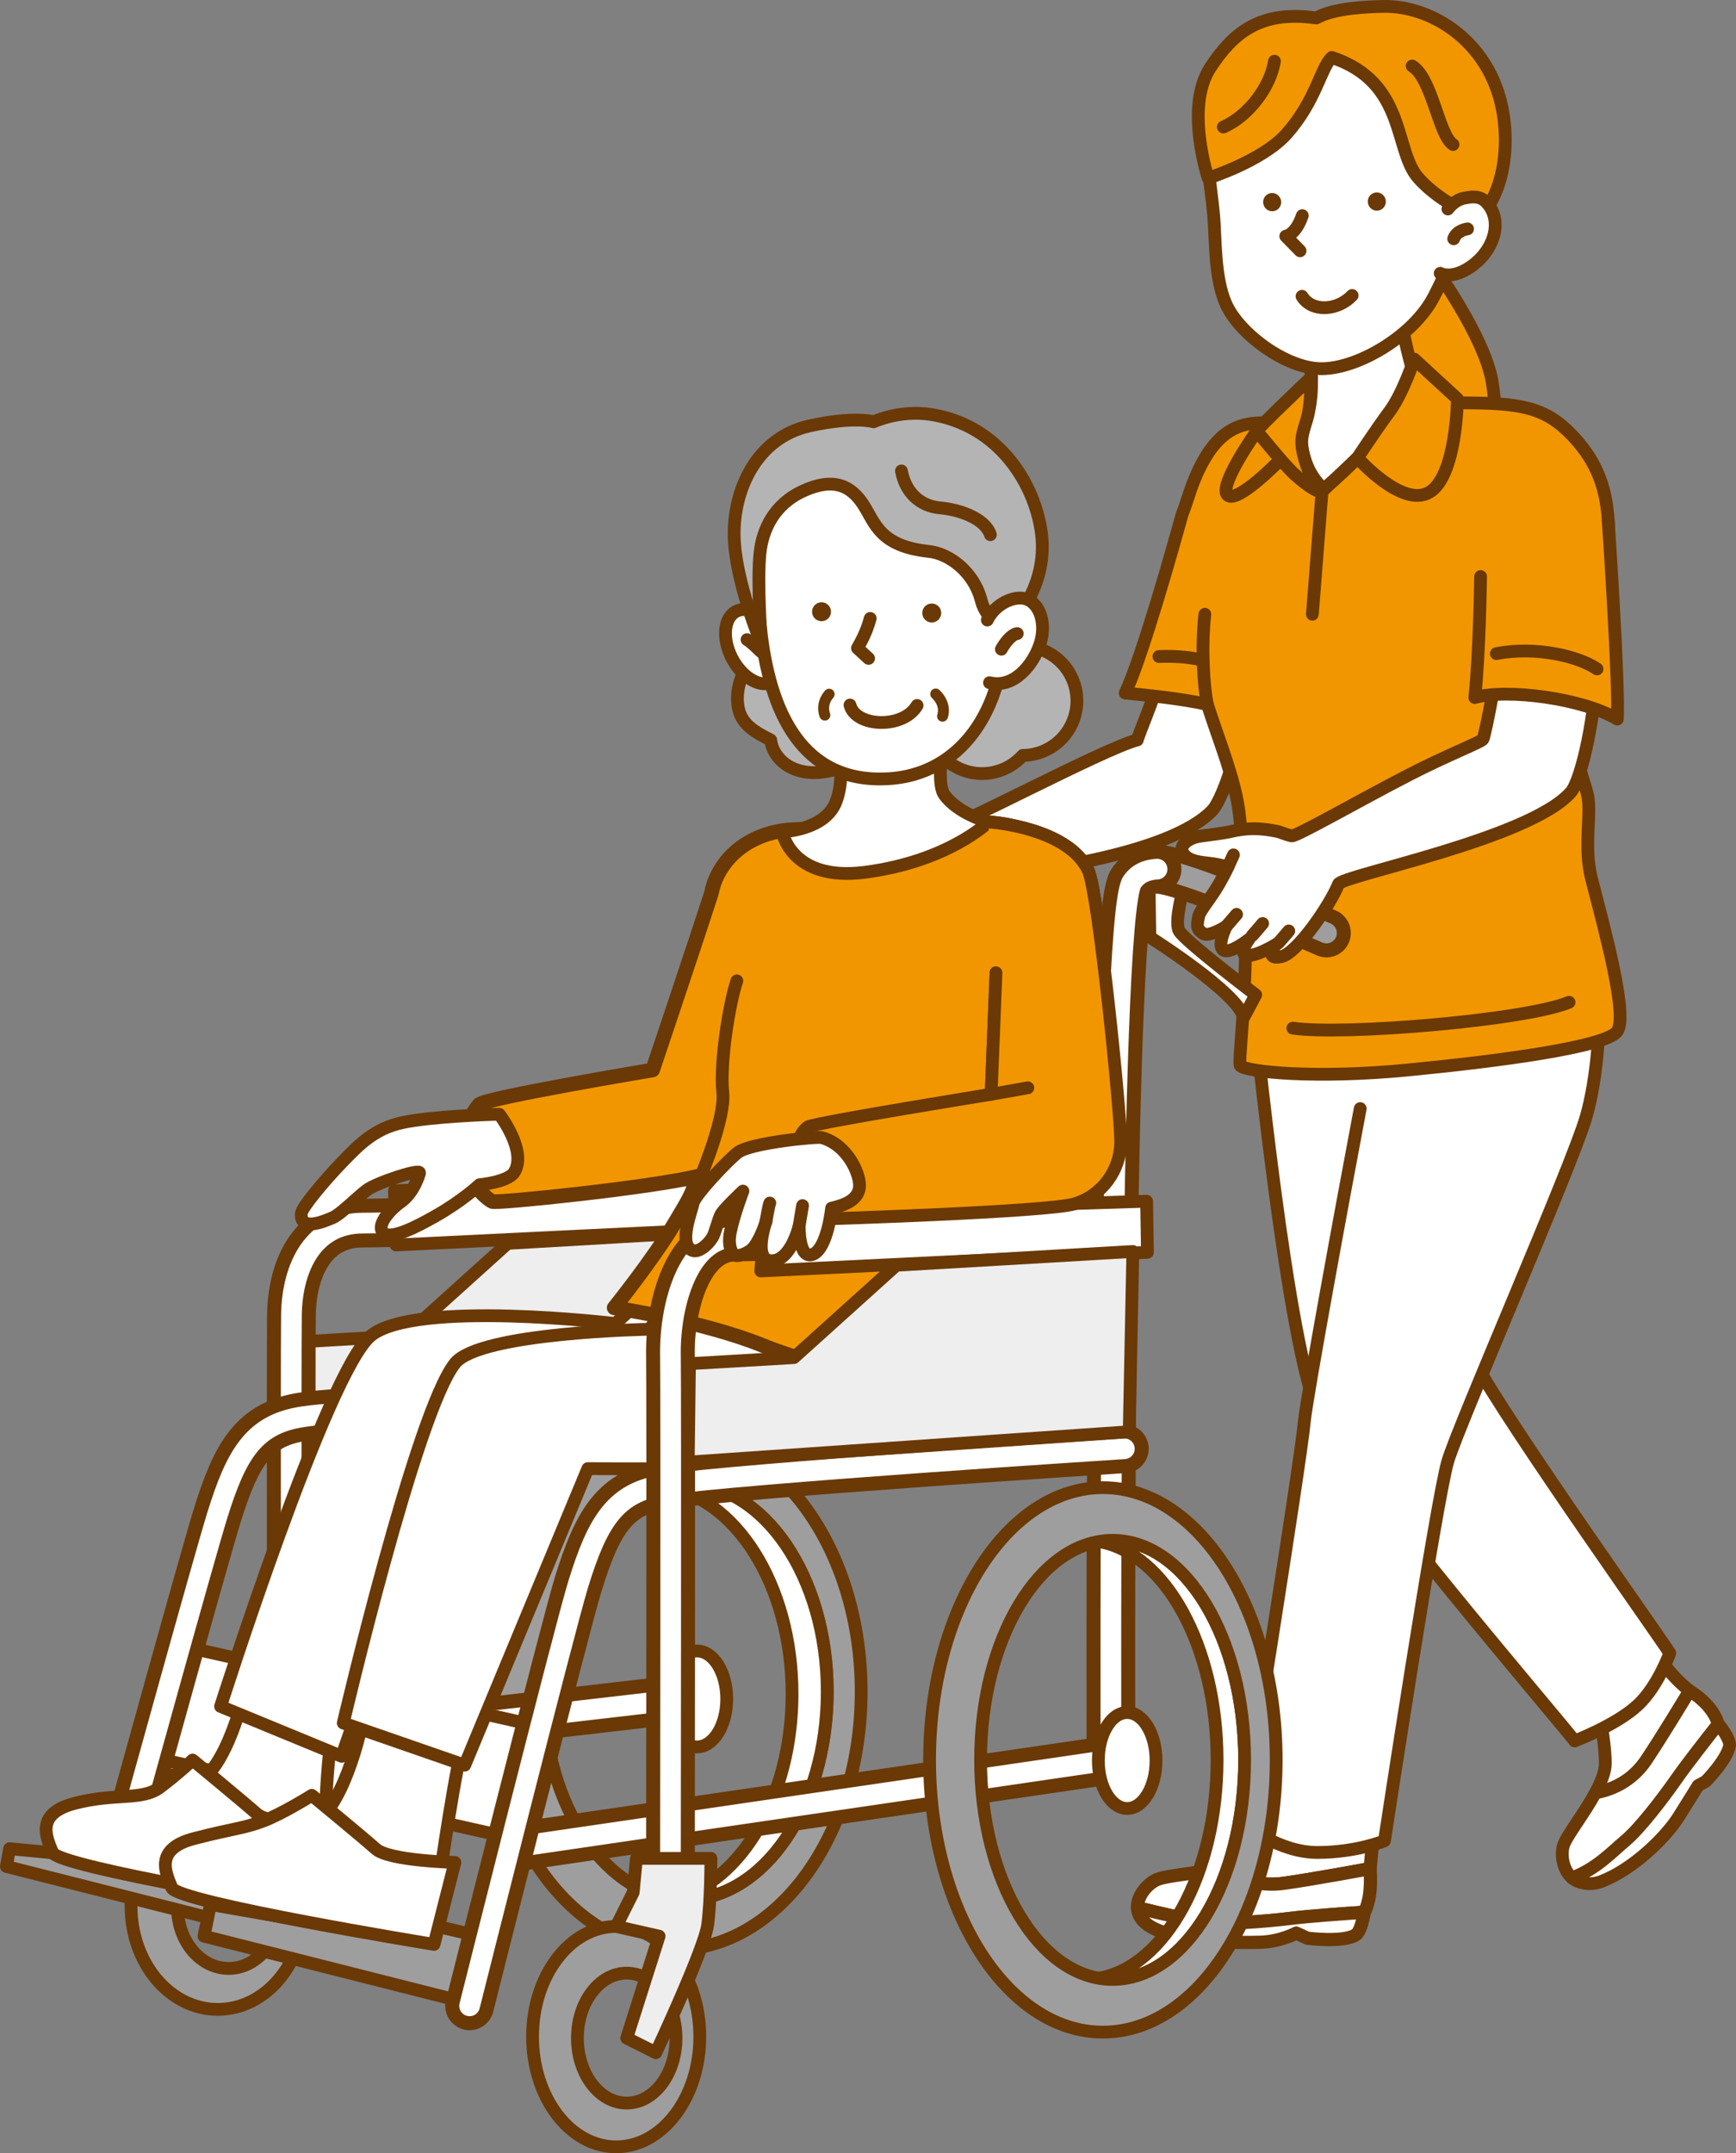 <?xml version="1.0" encoding="utf-8"?>
<!-- Generator: Adobe Illustrator 27.3.1, SVG Export Plug-In . SVG Version: 6.00 Build 0)  -->
<svg version="1.1" id="レイヤー_1" xmlns="http://www.w3.org/2000/svg" xmlns:xlink="http://www.w3.org/1999/xlink" x="0px"
	 y="0px" width="322.371px" height="399.65px" viewBox="0 0 322.371 399.65" style="enable-background:new 0 0 322.371 399.65;"
	 xml:space="preserve">
<rect x="0" y="0" width="322.371" height="399.65" fill="#808080" stroke="none"/>
<style type="text/css">
	.st0{clip-path:url(#SVGID_00000020359287237781105380000007792753560933854116_);}
	.st1{fill:#E5E5E6;stroke:#6A3906;stroke-width:2.241;stroke-linecap:round;stroke-linejoin:round;stroke-miterlimit:10;}
	.st2{fill:#FFFFFF;stroke:#6A3906;stroke-width:2.241;stroke-linecap:round;stroke-linejoin:round;stroke-miterlimit:10;}
	.st3{fill:#6A3906;stroke:#6A3906;stroke-width:2.241;stroke-linecap:round;stroke-linejoin:round;stroke-miterlimit:10;}
	.st4{fill:none;stroke:#FFFFFF;stroke-width:1.834;stroke-linecap:round;stroke-linejoin:round;stroke-miterlimit:10;}
	.st5{fill:#6A3906;}
	.st6{fill:#F29600;stroke:#6A3906;stroke-width:2.241;stroke-linecap:round;stroke-linejoin:round;stroke-miterlimit:10;}
	.st7{fill:none;stroke:#6A3906;stroke-width:2.241;stroke-linecap:round;stroke-linejoin:round;stroke-miterlimit:10;}
	.st8{fill:#F29600;}
	.st9{fill:#FFFFFF;stroke:#6A3906;stroke-width:2.037;stroke-linecap:round;stroke-linejoin:round;stroke-miterlimit:10;}
	.st10{fill:none;stroke:#6A3906;stroke-width:1.63;stroke-linecap:round;stroke-linejoin:round;stroke-miterlimit:10;}
	.st11{fill:#FFFFFF;stroke:#6A3906;stroke-width:1.63;stroke-linecap:round;stroke-linejoin:round;stroke-miterlimit:10;}
	.st12{fill:none;stroke:#6A3906;stroke-width:1.834;stroke-linecap:round;stroke-linejoin:round;stroke-miterlimit:10;}
	.st13{fill:none;stroke:#6A3906;stroke-width:2.037;stroke-linecap:round;stroke-linejoin:round;stroke-miterlimit:10;}
	.st14{fill:#FFFFFF;stroke:#6A3906;stroke-width:2.371;stroke-linecap:round;stroke-linejoin:round;stroke-miterlimit:10;}
	.st15{fill:#FFFFFF;stroke:#6A3906;stroke-width:2.452;stroke-linecap:round;stroke-linejoin:round;stroke-miterlimit:10;}
	.st16{fill:#F29600;stroke:#6A3906;stroke-width:2.371;stroke-linecap:round;stroke-linejoin:round;stroke-miterlimit:10;}
	.st17{fill:none;stroke:#6A3906;stroke-width:2.371;stroke-linecap:round;stroke-linejoin:round;stroke-miterlimit:10;}
	.st18{fill:#9E9E9F;stroke:#6A3906;stroke-width:2.371;stroke-linecap:round;stroke-linejoin:round;stroke-miterlimit:10;}
	.st19{fill:#C2C3C3;stroke:#6A3906;stroke-width:1.516;stroke-linecap:round;stroke-linejoin:round;stroke-miterlimit:10;}
	.st20{fill:#EEEEEF;stroke:#6A3906;stroke-width:2.371;stroke-linecap:round;stroke-linejoin:round;stroke-miterlimit:10;}
	.st21{fill:#9E9E9F;stroke:#6A3906;stroke-width:2.371;stroke-miterlimit:10;}
	.st22{fill:#FFFFFF;stroke:#6A3906;stroke-width:2.371;stroke-miterlimit:10;}
	.st23{fill:none;stroke:#6A3906;stroke-width:9.044;stroke-linecap:round;stroke-linejoin:round;stroke-miterlimit:10;}
	.st24{fill:none;stroke:#FFFFFF;stroke-width:3.844;stroke-linecap:round;stroke-linejoin:round;stroke-miterlimit:10;}
	.st25{fill:none;stroke:#6A3906;stroke-width:2.713;stroke-linecap:round;stroke-linejoin:round;stroke-miterlimit:10;}
	.st26{fill:#B4B4B5;stroke:#6A3906;stroke-width:2.371;stroke-linecap:round;stroke-linejoin:round;stroke-miterlimit:10;}
	.st27{fill:#FFFFFF;stroke:#6A3906;stroke-width:2.035;stroke-linecap:round;stroke-linejoin:round;stroke-miterlimit:10;}
	.st28{fill:none;stroke:#9E9E9F;stroke-width:3.844;stroke-linecap:round;stroke-linejoin:round;stroke-miterlimit:10;}
	.st29{fill:#FFFFFF;stroke:#6A3906;stroke-width:2.084;stroke-linecap:round;stroke-linejoin:round;stroke-miterlimit:10;}
	.st30{fill:#FFFFFF;stroke:#6A3906;stroke-width:1.919;stroke-linecap:round;stroke-linejoin:round;stroke-miterlimit:10;}
	.st31{fill:#E5E5E6;stroke:#6A3906;stroke-width:1.96;stroke-linecap:round;stroke-linejoin:round;stroke-miterlimit:10;}
	.st32{fill:#FFFFFF;stroke:#6A3906;stroke-width:2.139;stroke-linecap:round;stroke-linejoin:round;stroke-miterlimit:10;}
	.st33{fill:#FFFFFF;stroke:#6A3906;stroke-width:2.269;stroke-linecap:round;stroke-linejoin:round;stroke-miterlimit:10;}
	.st34{fill:#F29600;stroke:#6A3906;stroke-width:2.269;stroke-linecap:round;stroke-linejoin:round;stroke-miterlimit:10;}
	.st35{fill:#FFFFFF;stroke:#6A3906;stroke-width:2.267;stroke-linecap:round;stroke-linejoin:round;stroke-miterlimit:10;}
	.st36{fill:none;stroke:#6A3906;stroke-width:2.269;stroke-linecap:round;stroke-linejoin:round;stroke-miterlimit:10;}
	.st37{fill:#FFFFFF;stroke:#6A3906;stroke-width:1.857;stroke-linecap:round;stroke-linejoin:round;stroke-miterlimit:10;}
	.st38{fill:#E5E5E6;stroke:#6A3906;stroke-width:2.084;stroke-linecap:round;stroke-linejoin:round;stroke-miterlimit:10;}
	.st39{fill:#F29600;stroke:#6A3906;stroke-width:2.084;stroke-linecap:round;stroke-linejoin:round;stroke-miterlimit:10;}
	.st40{fill:none;stroke:#6A3906;stroke-width:2.084;stroke-linecap:round;stroke-linejoin:round;stroke-miterlimit:10;}
	.st41{fill:none;stroke:#6A3906;stroke-width:2.951;stroke-linecap:round;stroke-linejoin:round;stroke-miterlimit:10;}
	.st42{fill:none;stroke:#9E9E9F;stroke-width:1.66;stroke-linecap:round;stroke-linejoin:round;stroke-miterlimit:10;}
	.st43{fill:#F29600;stroke:#6A3906;stroke-width:2.05;stroke-linecap:round;stroke-linejoin:round;stroke-miterlimit:10;}
</style>
<g>
	<path class="st14" d="M181.087,162.7c8.875-0.493,36.176-3.922,44.075-12.335c2.091-2.227,6.284-14.688,6.837-25.497
		c-7.19-2.041-10.843-5.518-16.147-2.32c0.281,3.041-4.542,13.905-4.647,14.786c-6.224,1.6-34.829,16.911-36.239,16.545
		c-1.219-0.316-1.54-0.098-3.877-0.748c-2.104-0.585-5.772-0.959-8.091-0.24c-2.586,0.803-8.468,1.37-7.746,3.079
		c0.529,1.251,2.522,1.438,4.321,1.712c2.053,0.313,3.328,1.519,3.328,1.519c-0.28,0.582-1.331,2.488-2.475,4.136
		c-1.171,1.688-3.054,3.879-3.265,4.644c-0.582,2.11-0.409,2.525,0.637,3.336c1.046,0.812,4.357-1.135,4.357-1.135
		s-1.097,2.42,0.099,3.315c1.196,0.895,4.035-0.763,4.035-0.763s-1.165,2.187,0.674,2.414c1.839,0.227,3.711-2.316,3.711-2.316
		s-0.307,3.838,2.685,2.186C175.936,173.596,179.848,166.731,181.087,162.7z"/>
	<g>
		<path class="st15" d="M226.824,346.664c2.357-0.549,4.467-1.287,5.699-2.361c3.592-3.134,7.206-8.018,7.206-8.018l15.416,2.598
			c0,0-0.295,3.795-0.726,7.944c-2.063,0.383-10.614,1.959-15.918,2.713C233.486,350.253,229.477,348.589,226.824,346.664z"/>
		<path class="st15" d="M215.01,348.796c1.878-0.718,7.298-1.08,11.814-2.132c2.653,1.926,6.662,3.589,11.677,2.876
			c5.304-0.755,13.855-2.33,15.918-2.713c0.249,3.659-0.097,6.198-1.059,8.102c-3.148,0.205-10.049,0.683-13.904,1.159
			c-4.257,0.526-11.957,1.152-15.556,0.687c-3.273-0.422-7.654-1.476-12.666-2.668C211.129,351.78,213.232,349.476,215.01,348.796z"
			/>
		<path class="st15" d="M223.899,356.774c3.599,0.464,11.299-0.161,15.556-0.687c3.855-0.476,10.756-0.954,13.904-1.159
			c-0.392,2.118-0.917,3.777-1.617,4.211c-2.355,1.461-8.936,0.609-8.936,0.609l-2.103-0.953c0,0-2.926,1.605-6.734,1.702
			c-3.808,0.096-13.78,0.229-19.53-2.486c-2.265-1.069-3.143-2.491-3.206-3.904C216.246,355.298,220.627,356.352,223.899,356.774z"
			/>
	</g>
	<g>
		<path class="st14" d="M296.257,332.766c1.079-1.998,1.865-3.953,1.847-5.528c-0.052-4.593-1.383-10.382-1.383-10.382l11.634-8.899
			c0,0,1.941,3.173,5.411,5.856c-1.017,1.683-5.242,8.652-8.026,12.825C303.107,330.583,299.352,332.231,296.257,332.766z"/>
		<path class="st14" d="M290.388,342.364c0.653-1.782,3.801-5.77,5.869-9.598c3.095-0.535,6.849-2.183,9.483-6.128
			c2.785-4.173,7.01-11.141,8.026-12.825c3.223,2.049,4.724,4.241,5.318,6.192c-1.832,2.313-5.828,7.402-7.905,10.386
			c-2.294,3.295-6.684,9.036-9.295,11.209c-2.374,1.976-5.322,5.192-9.953,6.952C290.147,347.056,289.77,344.051,290.388,342.364z"
			/>
		<path class="st14" d="M301.884,341.6c2.611-2.173,7.001-7.914,9.295-11.209c2.077-2.984,6.074-8.073,7.905-10.386
			c1.137,1.281,2.212,3.179,2.092,3.955c-0.405,2.612-4.417,6.674-4.417,6.674l-1.429,0.784c0,0-1.641,2.662-3.534,5.679
			c-2.645,4.215-8.797,9.976-14.426,12.118c-2.217,0.844-4.355,0.245-5.439-0.664C296.216,347.138,299.509,343.576,301.884,341.6z"
			/>
	</g>
	<path class="st14" d="M232.855,187.755c0,0,6.232,63.014,12.118,74.786c5.886,11.772,43.971,56.09,47.434,60.591
		c0,0,7.778-2.95,11.772-6.694c3.693-3.462,5.886-9.579,5.886-9.579c0.967,0.957-30.122-42.587-36.354-54.358
		c-2.561-4.838,11.079-53.32,12.118-59.898L232.855,187.755z"/>
	<path class="st14" d="M252.591,205.759c-3.283,17.331-9.989,53.788-10.387,58.167c-0.692,7.617-11.426,74.44-11.426,74.44
		s6.578,5.463,13.849,5.463c7.271,0,12.464-2.154,12.464-2.154s9.694-63.553,11.772-70.478c2.077-6.925,22.851-54.358,25.621-63.707
		c2.77-9.348,3.462-25.621,0.692-30.815l-40.855,20.774"/>
	<path class="st16" d="M265.94,49.026c0,0,9.701,13.276,11.148,21.838c1.447,8.562-0.693,14.563,3.9,19.842
		c0,0-6.057-1.095-12.373-10.112c-6.317-9.017-9.98-18.343-8.201-25.455L265.94,49.026z"/>
	<path class="st14" d="M246.396,94.754c0,0,11.91-11.986,18.031-21.465c-0.215-0.224-0.628-0.365-0.806-0.783
		c-2.315-5.434-4.143-16.762-4.143-16.762l-18.311,5.214c0,0,3.51,6.465,2.001,14.614c-0.157,0.848-0.988,2.138-1.286,2.765
		c-0.272,0.035-0.543,0.082-0.815,0.131C241.712,84.27,243.157,91.733,246.396,94.754z"/>
	<path class="st16" d="M295.562,163.173c-1.67-6.489,0.269-12.775-0.951-16.334c-0.309-1.476-1.904-5.323-2.139-9.007
		c0.885-3.381,0.03-4.733,0.664-9.441c0,0,5.529-11.385,5.62-22.649c0.078-9.65,0.552-17.235-6.825-24.952
		c-5.06-5.293-9.659-6.03-20.991-6.01c-1.11,0.002-2.951-0.357-4.848-0.054c-0.808-0.48-1.104-0.854-1.664-1.437
		c-2.883,4.465-8.537,7.826-12.343,11.699c-3.672,3.736-6.31,5.783-6.31,5.783c-3.24-3.021-4.062-6.501-4.705-12.301
		c-0.655,0.117-1.311,0.242-1.973,0.215c-6.041-0.255-12.487-1.968-17.551,10.972c-0.639,1.634-1.385,4.27-2.021,5.776
		c-1.452,5.265-7.37,26.412-10.575,33.203c3.828,0.397,9.739,0.925,15.248,2.099c2.127,6.638,5.156,13.957,5.889,19.975
		c2.991,24.547-0.41,46.548,0.239,47.115c1.331,1.164,14.053,2.417,30.929,0.789c16.876-1.627,37.037-4.277,39.068-7.201
		C302.353,188.489,298.04,172.801,295.562,163.173z"/>
	<path class="st16" d="M241.739,82.363c-0.113-2.046,0.947-3.956,1.291-6.006c0.345-2.05,0.531-6.384,0.531-6.384
		s-10.073,9.51-10.185,10.056c-0.112,0.545,6.584,7.601,6.584,7.601s2.952,2.804,4.718,3.481
		C244.679,91.109,241.939,86.002,241.739,82.363z"/>
	<path class="st16" d="M233.376,80.028c0,0-7.239,10.184-5.429,11.878c1.81,1.693,9.842-6.617,9.842-6.617L233.376,80.028z"/>
	<path class="st16" d="M262.623,66.661c0,0-2.136,6.393-4.536,9.634c-2.712,3.663-6.002,8.692-6.002,8.692s8.313,9.412,13.371,6.368
		c5.058-3.044,5.183-17.324,5.183-17.324L262.623,66.661z"/>
	<polyline class="st17" points="252.085,84.987 245.498,91.216 243.704,114.008 	"/>
	<path class="st14" d="M224.462,23.699c-0.762,5.508,0.4,10.608,0.909,16.248c0.392,4.349,0.107,11.567,2.283,16.467
		c2.459,5.537,11.244,12.083,17.851,12.018c6.845-0.067,16.983-6.135,20.729-13.314c3.746-7.178,7.177-15.582,2.765-29.227
		c-3.25-10.051-13.156-21.888-22.417-21.732c-9.261,0.156-14.311,3.116-18.73,9.142C226.184,15.575,225.223,18.191,224.462,23.699z"
		/>
	<path class="st5" d="M257.215,36.762c0.362,0.864-0.036,1.856-0.888,2.215c-0.852,0.359-1.837-0.049-2.198-0.913
		c-0.362-0.864,0.036-1.856,0.888-2.215C255.869,35.489,256.853,35.898,257.215,36.762z"/>
	<path class="st5" d="M237.781,36.868c0.362,0.864-0.036,1.856-0.888,2.215c-0.852,0.359-1.837-0.049-2.198-0.913
		c-0.362-0.864,0.036-1.856,0.888-2.215C236.435,35.595,237.42,36.004,237.781,36.868z"/>
	<path class="st17" d="M241.832,40.024c-1.234,3.618-3.066,3.813-3.066,3.813l2.651,2.713"/>
	<path class="st16" d="M256.864,1.19c-2.828,0.066-9.114,0.269-12.432,2.15c-10.642-1.533-15.593,3.02-19.662,9.187
		c-4.814,7.295-0.421,20.537-0.421,20.537s10.116-3.196,14.585-8.239c5.494-6.199,6.298-12.236,8.378-14.162
		c13.876,4.592,11.51,17.193,16.038,22.331c4.598,5.218,11.479,7.419,11.479,7.419s5.326-5.104,4.631-16.392
		C278.517,8.671,266.368,0.967,256.864,1.19z"/>
	<path class="st17" d="M227.167,23.581c4.699-2.047,8.762-7.499,9.493-12.222"/>
	<path class="st14" d="M268.875,38.795c0,0,1.203-1.697,3.002-2.017c1.066-0.19,2.832-0.65,4.178,0.809
		c3.137,3.398,1.414,8.96-3.005,11.963c-3.048,2.07-5.082,1.458-5.609,1.18"/>
	<path class="st16" d="M272.526,42.484c0,0-2.023,0.232-2.575,1.834"/>
	<path class="st14" d="M251.09,54.841c-2.693,2.847-7.463,3.155-9.31,0.154"/>
	<path class="st16" d="M262.228,12.247c3.733,2.271,4.919,12.841,7.599,14.58"/>
	<path class="st17" d="M291.369,186.024c-7.937,3.334-41.867,6.191-51.296,4.808"/>
	<path class="st14" d="M224.197,130.734c-0.689-3.338-1.151-10.609-0.459-16.726"/>
	<path class="st17" d="M215.197,121.856c2.647-0.094,4.974-0.001,8.043,0.634"/>
	<g>
		<path class="st18" d="M56.533,353.812c0,10.573-7.207,19.145-16.098,19.145s-16.098-8.571-16.098-19.145
			c0-10.573,7.207-19.145,16.098-19.145S56.533,343.239,56.533,353.812z M42.462,342.779c-5.242,0-9.492,5.054-9.492,11.288
			c0,6.234,4.25,11.288,9.492,11.288c5.242,0,9.492-5.054,9.492-11.288C51.954,347.833,47.704,342.779,42.462,342.779z"/>
		<path class="st19" d="M34.27,315.894h13.835c0,0,0,7.82-0.602,12.331c-0.602,4.511-7.519,27.069-7.519,27.069l-5.414-2.707
			l3.91-21.054l-7.97-1.805l3.158-7.519L34.27,315.894z"/>
		<polygon class="st20" points="55.624,267.32 55.85,249.049 75.249,247.921 94.272,230.777 138.184,228.221 137.507,261.681 		"/>
		<g>
			<path class="st21" d="M159.918,313.983c0,26.434-15.476,47.863-34.567,47.863s-34.567-21.429-34.567-47.863
				s15.476-47.863,34.567-47.863S159.918,287.549,159.918,313.983z M127.289,275.384c-14.542,0-26.331,17.281-26.331,38.599
				s11.789,38.599,26.331,38.599s26.331-17.281,26.331-38.599S141.831,275.384,127.289,275.384z"/>
			<path class="st22" d="M127.289,275.384c-1.494,0-2.959,0.185-4.385,0.536c13.536,1.605,24.179,18.215,24.179,38.47
				c0,19.127-9.491,35.002-21.946,38.063c0.71,0.084,1.427,0.129,2.151,0.129c14.542,0,26.331-17.281,26.331-38.599
				S141.831,275.384,127.289,275.384z"/>
		</g>
		<g>
			<line class="st23" x1="28.555" y1="326.721" x2="124.499" y2="315.593"/>
			<line class="st24" x1="28.555" y1="326.721" x2="124.499" y2="315.593"/>
		</g>
		
			<rect x="28.97" y="312.435" transform="matrix(0.976 0.219 -0.219 0.976 72.172 -6.153)" class="st14" width="69.851" height="21.354"/>
		<g>
			<path class="st23" d="M131.718,224.923c0,0-55.341,2.095-64.364,2.095c-9.023,0-13.083,7.97-13.234,16.993
				c-0.115,6.917,0,100.617,0,100.617"/>
			<path class="st24" d="M131.718,224.923c0,0-55.341,2.095-64.364,2.095c-9.023,0-13.083,7.97-13.234,16.993
				c-0.115,6.917,0,100.617,0,100.617"/>
		</g>
		<g>
			<path class="st23" d="M134.124,260.854c0,0-63.921-0.008-77.898,2.105c-9.023,1.364-12.332,6.778-15.941,18.508
				c-2.589,8.415-15.64,55.642-15.64,55.642"/>
			<path class="st24" d="M134.124,260.854c0,0-63.921-0.008-77.898,2.105c-9.023,1.364-12.332,6.778-15.941,18.508
				c-2.589,8.415-15.64,55.642-15.64,55.642"/>
		</g>
		<polygon class="st14" points="144.5,227.63 73.545,231.078 73.244,221.013 144.5,218.306 		"/>
		<polygon class="st18" points="54.12,344.628 36.676,341.319 33.066,346.132 1.787,343.124 1.185,346.432 51.112,359.065 		"/>
		<ellipse class="st22" cx="129.433" cy="315.336" rx="5.521" ry="8.904"/>
		<path class="st14" d="M46.456,308.811c0,1.107-2.767,15.773-8.302,21.031c0,0,8.302,9.962,13.559,11.069
			c5.258,1.107,8.578-0.277,8.578-0.277s0.277-16.88,2.214-22.968L46.456,308.811z"/>
		<path class="st14" d="M62.331,339.127l-3.874,15.22c0,0-47.596-7.748-48.703-10.515c-1.107-2.767-3.321-7.195,4.151-9.132
			c7.471-1.937,12.457-0.45,15.778-2.94s6.083-5.085,6.083-5.085s9.408,7.748,11.899,9.962
			C50.156,338.85,62.331,339.127,62.331,339.127z"/>
		<path class="st14" d="M114.273,245.665c0,0-37.146-4.483-45.416,2.256c-8.121,6.617-27.896,68.8-27.896,68.8l22.482,9.259
			l19.851-57.145c0,0,38.799,2.707,47.822,0c9.023-2.707,18.347-21.956,18.347-21.956l-26.843-8.883L114.273,245.665z"/>
		<path class="st14" d="M67.845,316.487c0,1.107-2.767,15.773-8.302,21.031c0,0,8.302,9.962,13.559,11.069
			c5.258,1.107,8.578-0.277,8.578-0.277s2.985-21.215,4.922-27.303L67.845,316.487z"/>
		<polygon class="st18" points="90.212,359.666 80.588,357.4 76.978,360.107 39.082,353.49 37.879,359.365 87.806,371.997 		"/>
		<path class="st14" d="M120.589,246.718c0,0-31.464,0.531-36.092,6.316c-7.218,9.023-20.753,66.77-20.753,66.77l22.557,7.82
			l22.858-55.04c0,0,39.364,0.391,48.649-1.203c21.956-3.77,23.685-21.43,23.685-21.43l-50.679-16.907L120.589,246.718z"/>
		<path class="st14" d="M84.472,345.675l-3.874,15.22c0,0-47.596-7.748-48.703-10.515c-1.107-2.767-3.321-7.195,4.151-9.132
			c7.471-1.937,9.131-1.832,13.006-3.321c3.462-1.33,8.855-4.704,8.855-4.704s9.408,7.748,11.899,9.962
			C72.296,345.398,84.472,345.675,84.472,345.675z"/>
		<g>
			<g>
				<path class="st8" d="M192.322,166.413c-0.301-4.587,1.805-10.555-3.684-12.783c-5.033-2.043-20.894-0.582-26.242-0.752
					c-4.211,0.752-9.384,0.93-14.938,1.103c-5.444,0.17-11.73,2.807-14.537,9.123c-0.326,0.734-0.59,1.62-0.804,2.626
					c-2.651,8.26-10.925,32.865-10.925,32.865s-31.338,5.242-32.24,6.446c-0.856,1.141-2.852,3.517-3.137,8.175
					c-0.317,5.182,4.658,9.411,5.609,9.792c0.922,0.369,29.456-2.57,38.043-4.668c-0.799,3.234-1.878,4.776-4.139,8.603
					c-3.91,6.617-11.279,15.79-11.279,15.79s16.467,2.481,27.595,6.993c11.128,4.511,35.791,10.226,35.791,10.226
					s5.414-7.519,6.015-11.128c0.602-3.609,0.301-30.077,1.805-32.783c1.504-2.707,5.715-15.941,5.414-25.565
					C190.367,180.85,192.604,170.71,192.322,166.413z"/>
			</g>
			<g>
				<path class="st25" d="M192.322,166.413c-0.301-4.587,1.805-10.555-3.684-12.783c-5.033-2.043-20.894-0.582-26.242-0.752
					c-4.211,0.752-9.384,0.93-14.938,1.103c-5.444,0.17-11.73,2.807-14.537,9.123c-0.326,0.734-0.59,1.62-0.804,2.626
					c-2.651,8.26-10.925,32.865-10.925,32.865s-31.338,5.242-32.24,6.446c-0.856,1.141-2.852,3.517-3.137,8.175
					c-0.317,5.182,4.658,9.411,5.609,9.792c0.922,0.369,29.456-2.57,38.043-4.668c-0.799,3.234-1.878,4.776-4.139,8.603
					c-3.91,6.617-11.279,15.79-11.279,15.79s16.467,2.481,27.595,6.993c11.128,4.511,35.791,10.226,35.791,10.226
					s5.414-7.519,6.015-11.128c0.602-3.609,0.301-30.077,1.805-32.783c1.504-2.707,5.715-15.941,5.414-25.565
					C190.367,180.85,192.604,170.71,192.322,166.413z"/>
			</g>
		</g>
		<path class="st14" d="M176.532,130.021c0,0-3.308,14.437-1.203,17.444c2.492,3.56,8.221,5.113,8.221,5.113
			s-7.418,7.32-22.958,9.324c-13.747,1.772-15.339-7.519-15.339-7.519s7.799-0.222,9.925-5.414c3.01-7.35-1.876-19.754-1.876-19.754
			"/>
		<g>
			<path class="st26" d="M199.762,127.984c-1.153-5.481-6.53-8.989-12.011-7.836c-2.192,0.461-4.067,1.599-5.455,3.147
				c-0.662,0.006-1.334,0.076-2.007,0.218c-5.481,1.153-8.989,6.53-7.836,12.011c1.153,5.481,6.53,8.989,12.011,7.836
				c2.192-0.461,4.067-1.599,5.455-3.147c0.663-0.006,1.334-0.076,2.007-0.218C197.407,138.842,200.915,133.465,199.762,127.984z"/>
			<path class="st26" d="M162.24,130.983c-0.654-3.111-2.67-5.585-5.293-6.933c-1.945-4.18-6.572-6.627-11.277-5.637
				c-5.481,1.153-9.692,7.631-8.539,13.112c0.654,3.111,3.373,4.484,5.995,5.832c0.421,3.592,4.431,7.301,11.277,5.637
				C159.846,141.671,163.393,136.464,162.24,130.983z"/>
			<path class="st14" d="M144.27,117.849c1.892,3.614,1.563,7.519-0.734,8.722c-2.297,1.202-5.693-0.753-7.585-4.367
				c-1.892-3.614-1.563-7.519,0.734-8.722C138.982,112.28,142.378,114.235,144.27,117.849z"/>
			<path class="st14" d="M141.196,116.19c1.643,16.214,7.856,29.133,23.549,28.362c13.467-0.662,21.943-12.61,21.828-28.837
				c-0.038-5.422,2.045-15.924-0.376-20.539c-4.711-8.978-14.556-12.133-23.451-11.696c-9.242,0.454-18.457,3.016-22.121,12.807
				C138.951,100.763,140.691,111.205,141.196,116.19z"/>
			<path class="st26" d="M160.29,93.628c2.209,3.377,2.973,7.752,12.231,8.722c3.672,0.385,8.347,3.712,9.725,9.223
				c0.802,3.208,4.311,5.514,4.311,5.514s8.315-7.138,6.817-18.246c-1.183-8.779-7.619-19.851-20.452-21.906
				c-5.819-0.932-10.677,1.353-10.677,1.353s-3.535-1.082-11.88,0.752c-9.921,2.18-14.199,11.951-14.031,20.466
				c0.165,8.395,5.056,19.995,5.056,19.995s-0.85-11.538-0.249-16.951c0.46-4.141,2.496-8.908,8.02-11.429
				C154.904,88.501,158.081,90.251,160.29,93.628z"/>
			<path class="st5" d="M174.734,113.367c0.228,0.945-0.354,1.896-1.299,2.123c-0.945,0.228-1.896-0.354-2.123-1.299
				c-0.228-0.945,0.354-1.896,1.299-2.123C173.556,111.84,174.507,112.422,174.734,113.367z"/>
			<path class="st5" d="M154.268,113.132c0.228,0.945-0.354,1.896-1.299,2.123c-0.945,0.228-1.896-0.354-2.123-1.299
				c-0.228-0.945,0.354-1.896,1.299-2.123C153.089,111.605,154.04,112.187,154.268,113.132z"/>
			<path class="st14" d="M161.594,114.782c-0.74,2.794-1.906,4.667-2.365,5.525l2.064,1.894"/>
			<path class="st27" d="M173.763,128.817c2.105,2.027,1.265,4.111,1.265,4.111"/>
			<path class="st27" d="M153.968,128.851c-1.662,1.899-0.796,3.877-0.796,3.877"/>
			<path class="st14" d="M170.303,130.935c-2.539,4.386-11.387,4.078-12.464-0.077"/>
			<path class="st17" d="M141.424,121.009c0.091,0.252-1.707-1.738-2.703-2.291"/>
			<path class="st17" d="M167.394,87.408c0.748,4.024,3.474,6.533,7.178,6.857c3.704,0.324,8.385,2.009,9.339,4.976"/>
			<path class="st14" d="M183.75,126.712c4.512,1.103,8.086-3.273,9.367-7.146c1.281-3.873-0.088-7.579-2.55-8.393
				c-2.154-0.712-5.746,0.852-7.218,3.91"/>
			<path class="st17" d="M188.905,117.594c-1.163,0.141-2.49,2.044-2.949,2.903"/>
		</g>
		<path class="st16" d="M130.214,218.145c0,0,4.511-10.727,4.01-15.339c-0.598-5.504,1.203-16.642,2.607-20.753"/>
		<path class="st16" d="M183.55,152.578c0.902,0,14.938,1.203,18.547,9.023c1.907,4.132,6.015,44.814,6.015,50.228
			c0,5.414-3.509,10.126-8.622,11.63c-5.113,1.504-47.02,2.807-47.02,2.807s-4.662-4.211-5.339-7.369
			c-0.677-3.158-0.762-5.791,3.008-9.775l33.911-6.015l0.902-22.557"/>
		<path class="st14" d="M213.375,163.868l0.15,10.076c0,0,16.504,10.416,17.406,14.928l2.256-4.222c0,0-13.346-10.105-14.248-11.909
			c-0.902-1.805,0.902-8.131,0.902-8.131L213.375,163.868z"/>
		<g>
			<path class="st23" d="M214.865,161.32c5.729,0.281,27.244,10.05,31.455,11.855"/>
			<path class="st28" d="M214.865,161.32c5.729,0.281,27.244,10.05,31.455,11.855"/>
		</g>
		<g>
			<path class="st23" d="M94.724,342.963l111.584-16.317c0,0-0.601-156.323,3.91-162.94c1.077-1.58,2.702-2.285,4.647-2.386"/>
			<path class="st24" d="M94.724,342.963l111.584-16.317c0,0-0.601-156.323,3.91-162.94c1.077-1.58,2.702-2.285,4.647-2.386"/>
		</g>
		<g>
			<path class="st23" d="M87.204,372.298c0,0,17.562-69.784,20.151-78.199c3.609-11.73,6.918-17.144,15.941-18.508
				c13.977-2.113,85.493-6.692,85.493-6.692"/>
			<path class="st24" d="M87.204,372.298c0,0,17.562-69.784,20.151-78.199c3.609-11.73,6.918-17.144,15.941-18.508
				c13.977-2.113,85.493-6.692,85.493-6.692"/>
		</g>
		<path class="st22" d="M214.672,326.765c0,4.918-2.398,8.904-5.357,8.904c-2.958,0-5.356-3.987-5.356-8.904
			c0-4.918,2.398-8.904,5.356-8.904C212.274,317.861,214.672,321.848,214.672,326.765z"/>
		<path class="st14" d="M89.035,219.901c0,0-3.083,2.932-8.271,5.865c-3.338,1.887-8.439,4.587-9.7,2.932
			c-1.203-1.579,1.88-4.587,3.308-5.564c2.431-1.663,3.421-4.963,3.534-5.414c0.226-0.902-7.97,1.805-9.775,3.158
			c-1.805,1.353-4.853,4.477-6.316,5.113c-1.729,0.752-6.097,2.593-5.865-0.752c0.074-1.071,4.117-5.953,7.67-9.625
			c3.013-3.114,5.883-6.119,11.071-7.247c5.188-1.128,16.449-1.55,18.028-1.55c0,0,5.233,6.8,2.782,10.752
			C94.369,219.395,89.035,219.901,89.035,219.901z"/>
		<g>
			<path class="st23" d="M203.751,227.92c0,0-58.048,1.654-67.071,1.654c-9.023,0-12.331,12.933-12.181,21.956
				c0.115,6.917,0,97.147,0,97.147"/>
			<path class="st24" d="M203.751,227.92c0,0-58.048,1.654-67.071,1.654c-9.023,0-12.331,12.933-12.181,21.956
				c0.115,6.917,0,97.147,0,97.147"/>
		</g>
		<polygon class="st14" points="213.075,232.432 141.267,235.901 142.094,225.213 212.924,222.957 		"/>
		<path class="st16" d="M183.55,152.578c0.902,0,14.938,1.203,18.547,9.023c1.907,4.132,6.015,44.814,6.015,50.228
			c0,5.414-3.509,10.126-8.622,11.63c-5.113,1.504-47.02,2.807-47.02,2.807s-4.662-4.211-5.339-7.369
			c-0.677-3.158,1.17-8.926,3.008-9.775c1.838-0.849,33.911-6.015,33.911-6.015l0.902-22.557"/>
		<path class="st18" d="M129.952,378.013c0,11.295-6.952,20.452-15.528,20.452c-8.576,0-15.528-9.157-15.528-20.452
			c0-11.295,6.952-20.452,15.528-20.452C123,357.561,129.952,366.717,129.952,378.013z M116.379,366.226
			c-5.057,0-9.156,5.399-9.156,12.059s4.099,12.059,9.156,12.059s9.156-5.399,9.156-12.059S121.435,366.226,116.379,366.226z"/>
		<path class="st20" d="M118.183,344.929h13.835c0,0,0,7.82-0.602,12.331c-0.602,4.511-9.624,23.732-9.624,23.732l-5.414-2.707
			l6.015-18.92l-7.97-1.805l3.158-6.316L118.183,344.929z"/>
		<polygon class="st20" points="127.808,271.381 128.033,253.109 147.433,251.981 166.456,234.838 210.368,232.281 209.691,265.741 
					"/>
		<line class="st16" x1="184.051" y1="203.107" x2="190.868" y2="201.904"/>
		<g>
			<path class="st22" d="M206.608,285.897c-0.863,0-1.716,0.075-2.557,0.22c12.337,2.125,21.957,19.459,21.957,40.529
				s-9.62,38.404-21.957,40.529c0.84,0.145,1.693,0.22,2.557,0.22c13.538,0,24.514-18.244,24.514-40.749
				C231.122,304.141,220.147,285.897,206.608,285.897z"/>
			<path class="st21" d="M236.986,326.646c0,27.906-14.408,50.529-32.182,50.529s-32.182-22.622-32.182-50.529
				s14.408-50.529,32.182-50.529S236.986,298.74,236.986,326.646z M206.608,285.897c-13.539,0-24.514,18.244-24.514,40.749
				c0,22.505,10.975,40.749,24.514,40.749s24.514-18.244,24.514-40.749C231.122,304.141,220.147,285.897,206.608,285.897z"/>
		</g>
		<g>
			<path class="st14" d="M152.621,211.152c-0.868-0.248-13.384,0.977-15.64,2.782c-2.256,1.805-8.045,8.045-8.271,9.399
				c-0.226,1.353-2.932,7.895,0,8.797c0.915,0.281,2.539-0.76,3.609-2.481c0.457-0.735,1.105-3.496,1.579-4.286
				c0.677-1.128,4.06-4.286,4.06-4.286s-1.653,4.3-2.331,7.594c-0.526,2.557,0.291,3.917,0.752,4.286
				c0.467,0.374,2.708-0.257,3.684-1.579c1.381-1.871,2.181-4.662,2.181-4.662s-2.557,7.294,1.053,7.294
				c3.609,0,5.113-6.542,5.113-6.542s-0.15,6.466,2.557,5.339c2.707-1.128,3.459-8.572,3.459-8.572
				c2.397-0.538,5.229-1.563,5.188-4.286C159.58,217.683,157.358,212.506,152.621,211.152z"/>
			<path class="st14" d="M142.245,226.717c0,0,0.512-3.044,0.702-3.424"/>
			<line class="st14" x1="148.41" y1="227.469" x2="149.03" y2="223.768"/>
		</g>
	</g>
	<path class="st14" d="M248.551,164.096c0.64-1.609,35.606-8.36,43.164-17.081c2-2.308,4.802-14.876,4.924-25.698
		c-7.265-1.753-13.601-3.407-18.773,0c0.402,3.027-2,14.619-2.462,15.85c-0.194,0.517-6.644,2.98-13.695,6.617
		c-9.753,5.03-21.03,11.538-21.856,11.358c-1.231-0.267-1.99-0.698-2.784-0.856c-2.904-0.577-5.424-0.692-8.54,0.058
		c-1.193,0.287-4.076,0.638-5.713,0.866c-2.077,0.289-4.578,1.923-2.654,3.693c1,0.92,2.635,1.125,4.443,1.327
		c2.064,0.231,3.405,0.712,3.405,0.712c-0.257,0.592-1.231,2.539-2.308,4.232c-1.103,1.733-2.897,3.997-3.078,4.77
		c-0.497,2.132-0.308,2.539,0.769,3.308c1.077,0.769,4.309-1.308,4.309-1.308s-1.77,3.539-0.539,4.386s4.77-2,4.77-2
		s-2.154,2.847-0.308,3.001c1.847,0.154,5.386-2.077,5.386-2.077s-2.421,3.012,0.923,2.308
		C240.857,176.945,246.996,168.005,248.551,164.096z"/>
	<path class="st16" d="M274.942,107.006c0,0-0.187,14.264-1.077,22.467c5.957-1.696,20.064,0.146,26.468,4.001
		c0.385-6.425-1.696-36.849-1.696-36.849"/>
	<path class="st17" d="M277.866,121.317c7.245-1.425,15.261,0.478,18.697,2.847"/>
	<line class="st14" x1="228.008" y1="160.942" x2="229.047" y2="158.672"/>
	<path class="st14" d="M227.7,171.944c0,0,1.693-1.924,1.924-2.231"/>
	<path class="st14" d="M232.548,173.637c0,0,1.693-1.924,1.923-2.231"/>
	<path class="st14" d="M237.395,175.022c0,0,1.693-1.924,1.924-2.231"/>
</g>
</svg>
